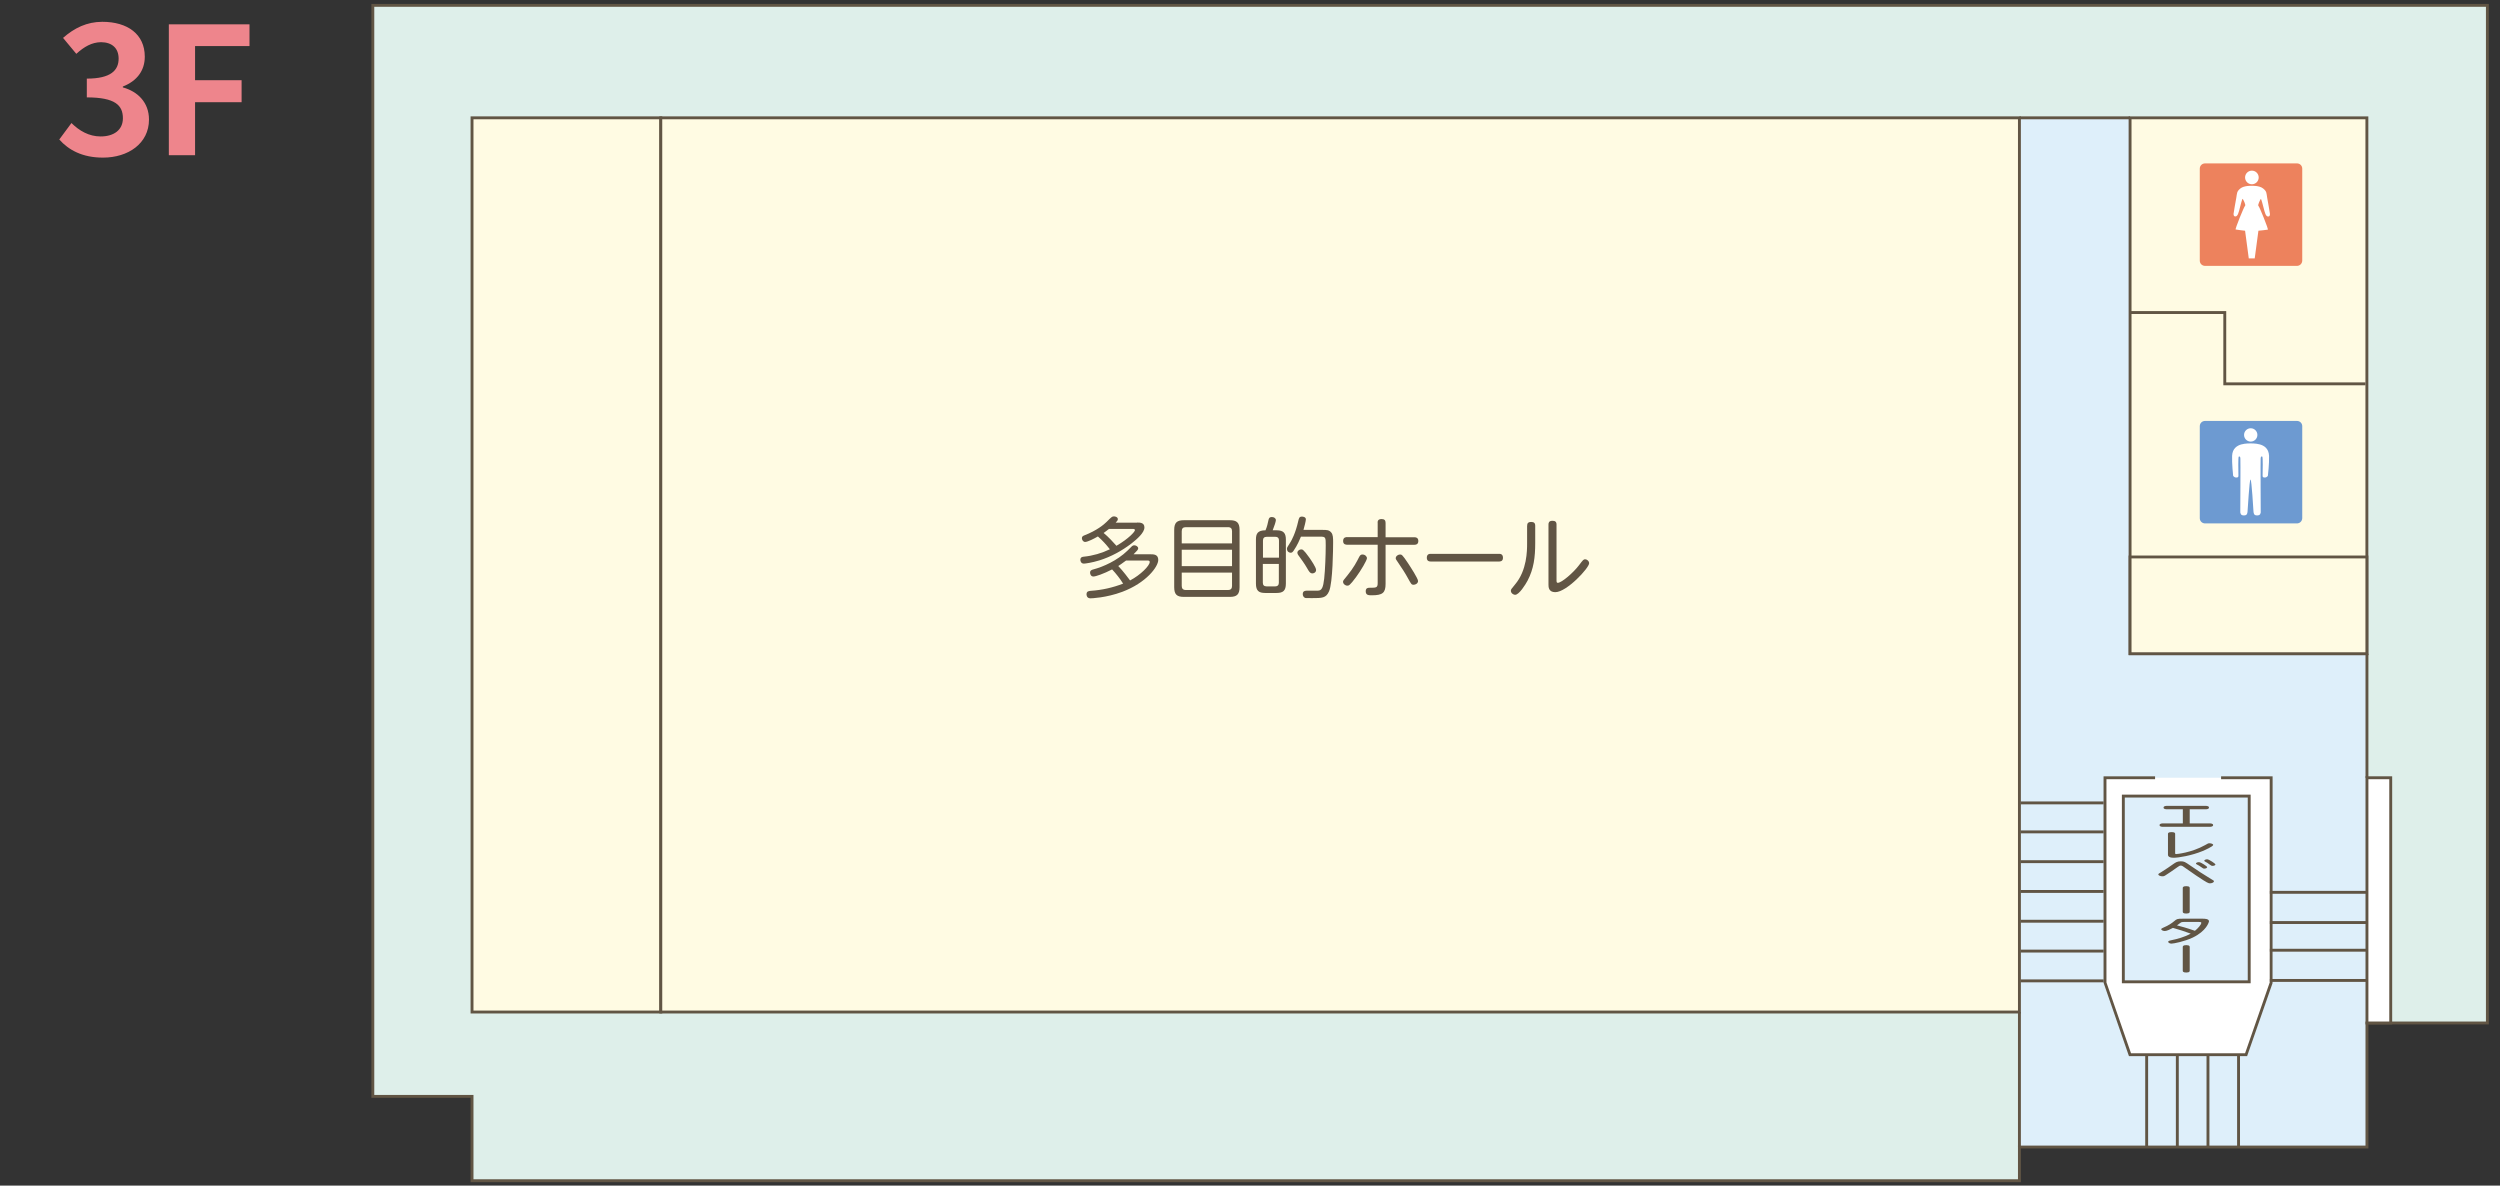 <?xml version="1.0" encoding="utf-8"?>
<!-- Generator: Adobe Illustrator 25.4.1, SVG Export Plug-In . SVG Version: 6.00 Build 0)  -->
<svg version="1.1" id="レイヤー_1" xmlns="http://www.w3.org/2000/svg" xmlns:xlink="http://www.w3.org/1999/xlink" x="0px"
	 y="0px" viewBox="0 0 345 163.61" style="enable-background:new 0 0 345 163.61;" xml:space="preserve">
<rect x="0" y="0" width="345" height="163.61" fill="#333333" stroke="none"/>
<style type="text/css">
	.st0{fill:#DEEFEA;}
	.st1{fill:#DEEFFA;}
	.st2{fill:#615544;}
	.st3{fill:#FFFBE3;}
	.st4{fill:#FFFFFF;}
	.st5{enable-background:new    ;}
	.st6{fill:#ED825D;}
	.st7{fill:#6D9AD1;}
	.st8{fill:none;}
	.st9{fill:#EE858C;}
</style>
<g>
	<g>
		<g>
			<polygon class="st0" points="51.45,151.3 65.14,151.3 65.14,162.94 278.68,162.94 278.68,158.29 326.64,158.29 326.64,141.17 
				343.26,141.17 343.26,0.74 51.45,0.74 			"/>
			<polygon class="st1" points="293.95,90.21 293.95,16.26 278.68,16.26 278.68,103.82 278.83,103.82 278.83,158.29 326.64,158.29 
				326.64,90.21 			"/>
			<path class="st2" d="M278.88,163.14H64.94V151.5H51.25V0.54h292.21v140.83h-16.62v17.12h-47.96V163.14z M65.34,162.74h213.14
				v-4.65h47.96v-17.12h16.62V0.94H51.65V151.1h13.69V162.74z"/>
			<g>
				<rect x="65.14" y="16.26" class="st3" width="26.05" height="123.4"/>
				<path class="st2" d="M91.39,139.86H64.94V16.06h26.45V139.86z M65.34,139.46h25.65v-123H65.34V139.46z"/>
			</g>
			<g>
				<rect x="91.19" y="16.26" class="st3" width="187.49" height="123.4"/>
				<path class="st2" d="M278.88,139.86H90.99V16.06h187.89V139.86z M91.39,139.46h187.09v-123H91.39V139.46z"/>
			</g>
			<g>
				<rect x="293.95" y="16.26" class="st3" width="32.68" height="73.95"/>
				<path class="st2" d="M326.83,90.41h-33.08V16.06h33.08V90.41z M294.15,90.01h32.28V16.46h-32.28V90.01z"/>
			</g>
			<g>
				<rect x="293.95" y="76.86" class="st3" width="32.68" height="13.35"/>
				<path class="st2" d="M326.83,90.41h-33.08V76.66h33.08V90.41z M294.15,90.01h32.28V77.06h-32.28V90.01z"/>
			</g>
			<polygon class="st2" points="326.44,53.17 306.82,53.17 306.82,43.33 293.95,43.33 293.95,42.93 307.22,42.93 307.22,52.77 
				326.44,52.77 			"/>
			<rect x="278.68" y="16.06" class="st2" width="15.27" height="0.4"/>
			<rect x="278.48" y="139.66" class="st2" width="0.4" height="18.63"/>
			<g>
				<rect x="326.64" y="107.33" class="st4" width="3.28" height="33.84"/>
				<path class="st2" d="M330.12,141.37h-3.68v-34.24h3.68V141.37z M326.84,140.97h2.88v-33.44h-2.88V140.97z"/>
			</g>
			<g>
				<polyline class="st4" points="306.51,107.33 313.42,107.33 313.42,135.61 309.96,145.55 293.94,145.55 290.49,135.61 
					290.49,107.33 297.4,107.33 				"/>
				<polygon class="st2" points="310.1,145.75 293.8,145.75 293.75,145.62 290.29,135.61 290.29,107.13 297.4,107.13 297.4,107.53 
					290.69,107.53 290.69,135.58 294.08,145.35 309.82,145.35 313.22,135.58 313.22,107.53 306.51,107.53 306.51,107.13 
					313.62,107.13 313.61,135.68 				"/>
			</g>
			<rect x="313.24" y="122.94" class="st2" width="13.38" height="0.4"/>
			<rect x="278.83" y="110.6" class="st2" width="11.47" height="0.4"/>
			<rect x="278.83" y="114.6" class="st2" width="11.47" height="0.4"/>
			<rect x="278.83" y="118.71" class="st2" width="11.47" height="0.4"/>
			<rect x="278.83" y="122.82" class="st2" width="11.47" height="0.4"/>
			<rect x="278.83" y="126.93" class="st2" width="11.47" height="0.4"/>
			<rect x="278.83" y="131.05" class="st2" width="11.47" height="0.4"/>
			<rect x="278.83" y="135.16" class="st2" width="11.47" height="0.4"/>
			<rect x="313.24" y="127.11" class="st2" width="13.38" height="0.4"/>
			<rect x="313.24" y="130.93" class="st2" width="13.38" height="0.4"/>
			<rect x="313.24" y="135.1" class="st2" width="13.38" height="0.4"/>
			<rect x="308.72" y="145.55" class="st2" width="0.4" height="12.78"/>
			<rect x="304.5" y="145.55" class="st2" width="0.4" height="12.78"/>
			<rect x="300.27" y="145.55" class="st2" width="0.4" height="12.78"/>
			<rect x="296.04" y="145.55" class="st2" width="0.4" height="12.78"/>
			<g>
				<rect x="293.02" y="109.86" class="st1" width="17.37" height="25.63"/>
				<path class="st2" d="M310.59,135.69h-17.77v-26.03h17.77V135.69z M293.22,135.29h16.97v-25.23h-16.97V135.29z"/>
			</g>
			<g class="st5">
				<path class="st2" d="M304.91,113.63c0.13,0,0.5,0,0.5,0.23c0,0.24-0.37,0.24-0.5,0.24h-6.4c-0.13,0-0.49,0-0.49-0.23
					c0-0.24,0.37-0.24,0.49-0.24h2.72v-1.95h-2.16c-0.13,0-0.5,0-0.5-0.23c0-0.24,0.35-0.24,0.5-0.24h5.27c0.13,0,0.5,0,0.5,0.23
					c0,0.24-0.36,0.24-0.5,0.24h-2.16v1.95H304.91z"/>
			</g>
			<g class="st5">
				<path class="st2" d="M300.17,117.72c0,0.08,0,0.14,0.16,0.14c0.04,0,2.07-0.17,3.98-1.24c0.29-0.16,0.35-0.19,0.38-0.21
					c0.05-0.03,0.13-0.04,0.22-0.04c0.24,0,0.51,0.1,0.51,0.23c0,0.21-1.19,0.73-1.45,0.84c-1.55,0.64-3.34,0.93-4,0.93
					c-0.79,0-0.79-0.33-0.79-0.43v-2.87c0-0.07,0.02-0.24,0.49-0.24c0.44,0,0.5,0.13,0.5,0.24V117.72z"/>
			</g>
			<g class="st5">
				<path class="st2" d="M302.24,119.43c0.96,0.66,1.84,1.25,2.88,1.87c0.36,0.21,0.4,0.23,0.4,0.32c0,0.16-0.29,0.28-0.54,0.28
					c-0.2,0-0.31,0-1.93-1.09c-0.3-0.2-1.55-1.08-1.81-1.26c-0.09-0.06-0.16-0.1-0.29-0.1c-0.15,0-0.21,0.05-0.42,0.19
					c-0.61,0.43-1.36,0.96-1.75,1.19c-0.08,0.05-0.17,0.1-0.38,0.1c-0.24,0-0.55-0.11-0.55-0.26c0-0.08,0.04-0.11,0.47-0.36
					c0.55-0.34,1.19-0.78,1.65-1.11c0.25-0.17,0.49-0.34,0.97-0.34C301.42,118.86,301.54,118.95,302.24,119.43z M304.59,119.67
					c0,0.09-0.18,0.2-0.38,0.2c-0.16,0-0.22-0.05-0.37-0.16c-0.26-0.2-0.5-0.33-0.68-0.42c-0.12-0.06-0.12-0.1-0.12-0.12
					c0-0.12,0.26-0.21,0.44-0.19C303.73,118.99,304.59,119.55,304.59,119.67z M305.73,119.3c0,0.09-0.17,0.19-0.39,0.19
					c-0.15,0-0.21-0.04-0.37-0.16c-0.25-0.2-0.46-0.32-0.67-0.43c-0.11-0.06-0.11-0.09-0.11-0.12c0-0.12,0.25-0.21,0.44-0.19
					C304.89,118.62,305.73,119.18,305.73,119.3z"/>
				<path class="st2" d="M302.18,125.81c0,0.07,0,0.26-0.48,0.26c-0.48,0-0.48-0.18-0.48-0.26v-3.26c0-0.08,0-0.26,0.49-0.26
					c0.47,0,0.47,0.19,0.47,0.26V125.81z"/>
			</g>
			<g class="st5">
				<path class="st2" d="M303.98,126.78c0.2,0,0.86,0,0.86,0.35c0,0.12-0.34,1.35-2.25,2.26c-1.17,0.55-2.64,0.83-2.92,0.83
					c-0.29,0-0.46-0.15-0.46-0.25c0-0.14,0.27-0.19,0.52-0.24c0.68-0.13,1.78-0.43,2.59-0.89c-1.08-0.39-1.42-0.49-2.46-0.79
					c-0.32,0.18-0.84,0.43-1.11,0.43c-0.24,0-0.5-0.12-0.5-0.25c0-0.09,0.15-0.15,0.32-0.23c0.69-0.29,1.13-0.59,1.47-0.88
					c0.36-0.3,0.4-0.34,1.18-0.34H303.98z M301.35,127.23c-0.21,0-0.31,0.03-0.38,0.07c-0.09,0.05-0.46,0.34-0.55,0.4
					c0.42,0.11,1.39,0.36,2.48,0.75c0.38-0.3,0.88-0.84,0.88-1.11c0-0.11-0.21-0.11-0.35-0.11H301.35z"/>
			</g>
			<g class="st5">
				<path class="st2" d="M302.18,133.95c0,0.07,0,0.26-0.48,0.26c-0.48,0-0.48-0.18-0.48-0.26v-3.26c0-0.08,0-0.26,0.49-0.26
					c0.47,0,0.47,0.19,0.47,0.26V133.95z"/>
			</g>
			<g class="st5">
				<path class="st2" d="M156.92,72.11c0.41,0,1.01,0.01,1.01,0.68c0,0.72-1.02,1.61-1.79,2.21c-1.33,1.02-2.82,1.83-4.41,2.33
					c-1.06,0.33-1.99,0.45-2.15,0.45c-0.43,0-0.49-0.4-0.49-0.52c0-0.39,0.3-0.42,0.49-0.44c1.23-0.12,2.46-0.48,3.58-1.02
					c-0.48-0.63-1.07-1.27-1.65-1.77c-0.48,0.28-1.41,0.76-1.76,0.76c-0.28,0-0.45-0.3-0.45-0.52c0-0.24,0.17-0.32,0.34-0.39
					c1.74-0.67,2.73-1.52,3.06-1.85c0.66-0.66,0.76-0.77,1.02-0.77c0.2,0,0.54,0.1,0.54,0.38c0,0.17-0.1,0.27-0.3,0.49H156.92z
					 M158.75,76.49c0.44,0,1.09,0,1.09,0.78c0,0.94-1.66,3.16-4.96,4.4c-2.24,0.84-4.3,0.9-4.39,0.9c-0.55,0-0.55-0.49-0.55-0.56
					c0-0.43,0.32-0.45,0.62-0.48c1.52-0.1,3.01-0.44,4.43-0.99c-0.41-0.67-1-1.41-1.52-1.96c-1.16,0.6-2.26,0.98-2.58,0.98
					c-0.34,0-0.46-0.32-0.46-0.52c0-0.33,0.23-0.4,0.45-0.46c1.4-0.37,3.3-1.23,4.69-2.57c0.11-0.1,0.55-0.56,0.66-0.65
					c0.09-0.08,0.21-0.11,0.3-0.11c0.28,0,0.54,0.21,0.54,0.41c0,0.13-0.1,0.26-0.15,0.32c-0.15,0.17-0.4,0.43-0.49,0.51H158.75z
					 M153.04,72.99c-0.22,0.17-0.4,0.32-0.74,0.56c0.6,0.48,1.4,1.34,1.77,1.77c1.73-1.01,2.55-1.96,2.55-2.15
					c0-0.18-0.15-0.18-0.35-0.18H153.04z M155.4,77.35c-0.56,0.43-0.88,0.62-1.08,0.76c0.66,0.68,1.41,1.7,1.63,1.99
					c1.45-0.76,2.71-2.04,2.71-2.54c0-0.21-0.13-0.21-0.45-0.21H155.4z"/>
				<path class="st2" d="M171.06,81.03c0,1.02-0.4,1.34-1.34,1.34h-6.34c-0.94,0-1.34-0.3-1.34-1.34v-7.9
					c0-1.04,0.41-1.34,1.34-1.34h6.34c0.91,0,1.34,0.29,1.34,1.34V81.03z M163.08,74.99h6.94v-1.69c0-0.35-0.16-0.55-0.55-0.55
					h-5.84c-0.37,0-0.55,0.18-0.55,0.55V74.99z M163.08,75.86v2.27h6.94v-2.27H163.08z M163.08,79.02v1.85
					c0,0.35,0.18,0.55,0.55,0.55h5.84c0.38,0,0.55-0.2,0.55-0.55v-1.85H163.08z"/>
				<path class="st2" d="M176.18,73.18c1,0,1.27,0.45,1.27,1.29v6.06c0,0.99-0.38,1.3-1.3,1.3h-1.54c-0.9,0-1.29-0.3-1.29-1.3v-6.06
					c0-0.83,0.23-1.28,1.32-1.29c0.21-0.48,0.32-0.98,0.41-1.41c0.05-0.21,0.1-0.42,0.48-0.42c0.28,0,0.54,0.17,0.54,0.43
					c0,0.18-0.21,0.84-0.44,1.4H176.18z M174.28,76.96h2.22V74.6c0-0.29-0.11-0.52-0.52-0.52h-1.17c-0.35,0-0.52,0.17-0.52,0.52
					V76.96z M176.49,77.82h-2.22v2.58c0,0.35,0.17,0.52,0.52,0.52h1.17c0.41,0,0.52-0.24,0.52-0.52V77.82z M182.57,73.13
					c0.51,0,0.83,0,1.13,0.34c0.27,0.31,0.27,0.77,0.27,1.46c0,0.65-0.04,5.5-0.56,6.67c-0.41,0.94-0.96,0.94-2.33,0.94
					c-0.92,0-0.93,0-1.02-0.05c-0.18-0.09-0.28-0.29-0.28-0.5c0-0.49,0.37-0.48,0.84-0.48h1.24c0.56,0,0.74-0.46,0.88-1.67
					c0.13-1.17,0.21-3.33,0.21-4.55c0-1.11,0-1.23-0.71-1.23h-2.71c-0.12,0.29-0.5,1.22-1.02,1.95c-0.12,0.17-0.22,0.27-0.39,0.27
					s-0.52-0.11-0.52-0.55c0-0.15,0.01-0.17,0.5-0.94c0.12-0.2,0.67-1.15,1.06-2.89c0.09-0.37,0.13-0.61,0.51-0.61
					c0.17,0,0.54,0.07,0.54,0.38c0,0.21-0.21,1.05-0.33,1.45H182.57z M180.68,76.94c0.28,0.4,0.94,1.37,0.94,1.71
					c0,0.34-0.3,0.48-0.51,0.48c-0.32,0-0.48-0.28-0.74-0.74c-0.32-0.57-0.9-1.37-1.17-1.73c-0.05-0.06-0.16-0.22-0.16-0.39
					c0-0.26,0.29-0.45,0.5-0.45C179.72,75.8,179.87,75.8,180.68,76.94z"/>
				<path class="st2" d="M190.11,72.15c0-0.2,0.02-0.52,0.55-0.52c0.39,0,0.55,0.17,0.55,0.52v1.99h3.97c0.12,0,0.55,0,0.55,0.52
					c0,0.52-0.43,0.52-0.55,0.52h-3.97v5.39c0,1.23-0.4,1.58-1.89,1.58c-0.44,0-0.85,0-0.85-0.56c0-0.48,0.35-0.48,0.55-0.48
					c0.91,0,1.1,0,1.1-0.66v-5.28h-4.22c-0.12,0-0.55,0-0.55-0.51c0-0.54,0.42-0.54,0.55-0.54h4.22V72.15z M185.34,80.28
					c0-0.15,0.06-0.22,0.6-0.87c0.88-1.08,1.29-1.89,1.62-2.54c0.13-0.24,0.23-0.35,0.46-0.35c0.37,0,0.62,0.29,0.62,0.51
					c0,0.29-0.85,1.73-1.51,2.62c-0.87,1.17-1,1.17-1.19,1.17C185.64,80.83,185.34,80.57,185.34,80.28z M193.2,76.52
					c0.23,0,0.32,0.02,1.1,1.19c0.37,0.56,1.39,2.13,1.39,2.47c0,0.32-0.34,0.52-0.62,0.52c-0.27,0-0.32-0.08-0.76-0.88
					c-0.35-0.65-0.87-1.47-1.48-2.35c-0.17-0.24-0.22-0.3-0.22-0.45C192.62,76.73,192.95,76.52,193.2,76.52z"/>
				<path class="st2" d="M206.85,76.43c0.17,0,0.56,0,0.56,0.55c0,0.51-0.41,0.51-0.56,0.51h-9.39c-0.15,0-0.56,0-0.56-0.52
					c0-0.54,0.4-0.54,0.56-0.54H206.85z"/>
				<path class="st2" d="M210.75,72.55c0-0.26,0.06-0.52,0.55-0.52c0.35,0,0.56,0.12,0.56,0.52v2.39c0,1.94-0.2,3.56-1.05,5.18
					c-0.3,0.57-1.18,1.96-1.71,1.96c-0.29,0-0.6-0.24-0.6-0.56c0-0.17,0.05-0.23,0.58-0.87c1.65-1.95,1.66-4.66,1.66-5.66V72.55z
					 M214.8,80.03c0,0.24,0,0.4,0.17,0.4c0.54,0,2.17-1.41,2.95-2.45c0.55-0.73,0.61-0.8,0.84-0.8s0.54,0.24,0.54,0.55
					c0,0.65-3.1,3.99-4.67,3.99c-0.94,0-0.94-0.73-0.94-1.05v-8.29c0-0.2,0.04-0.51,0.54-0.51c0.34,0,0.57,0.1,0.57,0.51V80.03z"/>
			</g>
			<g>
				<g>
					<path class="st6" d="M316.99,36.69h-12.7c-0.4,0-0.72-0.32-0.72-0.72v-12.7c0-0.4,0.32-0.72,0.72-0.72h12.7
						c0.4,0,0.72,0.32,0.72,0.72v12.7C317.7,36.37,317.38,36.69,316.99,36.69z"/>
				</g>
				<g>
					<circle class="st4" cx="310.76" cy="24.49" r="0.94"/>
					<path class="st4" d="M312.87,27.28c-0.11-0.65-0.04-0.85-0.56-1.27c-0.51-0.42-1.57-0.37-1.57-0.37s-1.06-0.05-1.57,0.37
						s-0.45,0.63-0.56,1.27c-0.11,0.65-0.38,2.09-0.38,2.23c0,0.13,0.02,0.33,0.2,0.36c0.18,0.02,0.38-0.07,0.56-0.76
						s0.43-1.74,0.5-1.67s0.47,0.87,0.33,0.96c-0.14,0.09-1.41,3.23-1.3,3.27c0.11,0.04,1.3,0.17,1.3,0.17l0.51,3.82h0.41h0.41
						l0.51-3.82c0,0,1.18-0.11,1.3-0.15c0.11-0.04-1.16-3.19-1.3-3.28c-0.14-0.09,0.27-0.89,0.33-0.96s0.32,0.98,0.5,1.67
						s0.38,0.78,0.56,0.76s0.2-0.22,0.2-0.36S312.98,27.93,312.87,27.28z"/>
				</g>
			</g>
			<g>
				<g>
					<path class="st7" d="M316.99,72.23h-12.7c-0.4,0-0.72-0.32-0.72-0.72v-12.7c0-0.4,0.32-0.72,0.72-0.72h12.7
						c0.4,0,0.72,0.32,0.72,0.72v12.7C317.7,71.91,317.38,72.23,316.99,72.23z"/>
				</g>
				<g>
					<circle class="st4" cx="310.6" cy="60.02" r="0.92"/>
					<path class="st4" d="M313.13,62.91c-0.04-1.03-0.7-1.42-1.27-1.58c-0.57-0.16-1.28-0.14-1.28-0.14s-0.72-0.02-1.28,0.14
						c-0.57,0.16-1.23,0.55-1.27,1.58c-0.04,1.03,0.14,2.73,0.14,2.73s0.1,0.26,0.44,0.26s0.29-0.16,0.29-0.46
						c0-0.3-0.06-2.42,0.06-2.44c0.13-0.01,0.19-0.01,0.21,0.26c0.03,0.28-0.01,7.46-0.01,7.46c0.05,0.14,0.04,0.41,0.51,0.41
						c0.48,0,0.46-0.36,0.49-0.54s0.25-4.41,0.41-4.41s0.39,4.24,0.41,4.41c0.03,0.18,0.01,0.54,0.49,0.54
						c0.48,0,0.46-0.28,0.51-0.41c0,0-0.04-7.18-0.01-7.46s0.09-0.28,0.21-0.26c0.13,0.01,0.06,2.13,0.06,2.44
						c0,0.3-0.05,0.46,0.29,0.46s0.44-0.26,0.44-0.26S313.17,63.94,313.13,62.91z"/>
				</g>
			</g>
		</g>
		<rect x="326.44" y="90.21" class="st2" width="0.4" height="17.12"/>
	</g>
	<g>
		<rect x="-1.49" y="-0.05" class="st8" width="45.81" height="36.63"/>
		<g class="st5">
			<path class="st9" d="M8.18,19.25l1.68-2.27c1.07,1.05,2.39,1.85,4.03,1.85c1.83,0,3.07-0.9,3.07-2.51c0-1.78-1.05-2.88-4.98-2.88
				v-2.59c3.32,0,4.39-1.15,4.39-2.76c0-1.42-0.88-2.25-2.42-2.27c-1.29,0.02-2.34,0.63-3.42,1.61l-1.83-2.2
				c1.56-1.37,3.29-2.22,5.42-2.22c3.49,0,5.86,1.71,5.86,4.81c0,1.95-1.1,3.37-3.03,4.12v0.12c2.05,0.56,3.61,2.07,3.61,4.44
				c0,3.32-2.9,5.25-6.34,5.25C11.38,21.76,9.45,20.69,8.18,19.25z"/>
		</g>
		<g class="st5">
			<path class="st9" d="M23.3,3.36h11.13v3h-7.51v4.71h6.42v3.03h-6.42v7.32H23.3V3.36z"/>
		</g>
	</g>
</g>
</svg>
